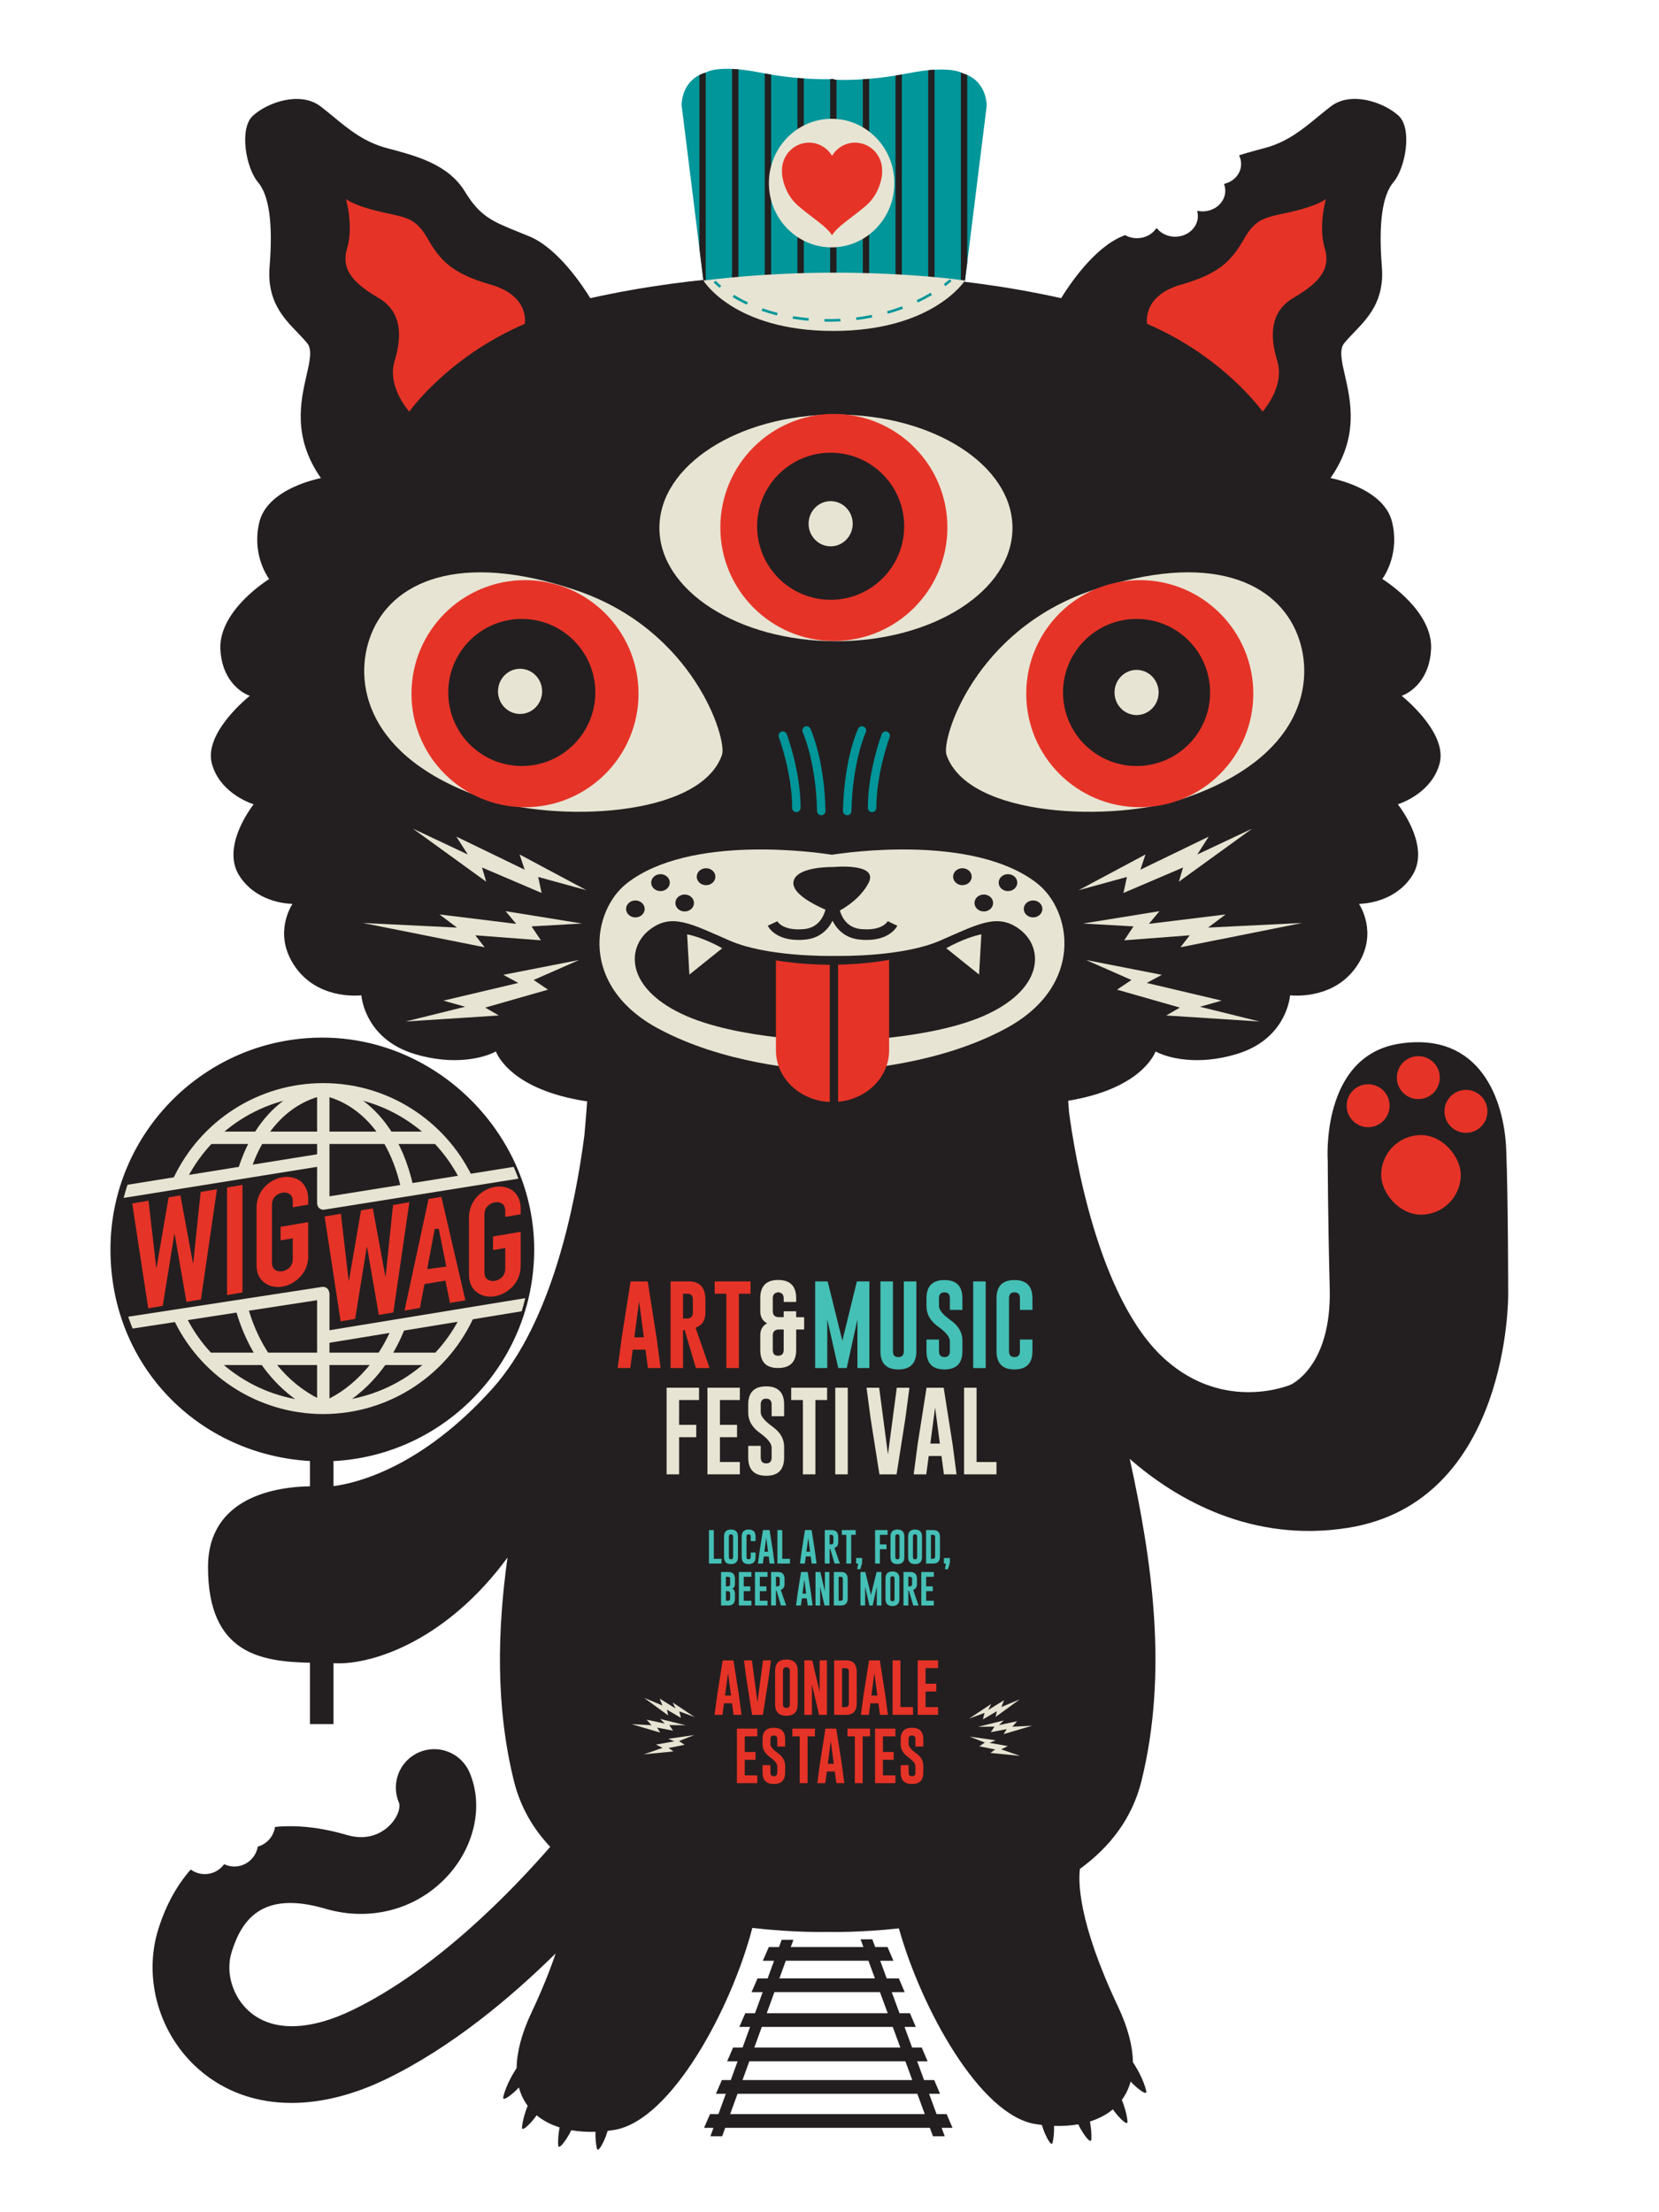 <svg xmlns="http://www.w3.org/2000/svg" xmlns:xlink="http://www.w3.org/1999/xlink" viewBox="0 0 1296 1728"><clipPath id="a"><circle cx="253.13" cy="976.22" r="161.64"></circle></clipPath><clipPath id="b"><path d="m751.96 57.26s-9.12-6.65-42.56 0c-32.22 6.41-56.01 5.1-57.7 4.99v-.56s-24.37 1.67-57.81-4.99c-33.44-6.65-42.56 0-42.56 0-19.46 5.54-18.85 25.5-18.85 25.5l17.02 136.94 59.58 12.2 41.95-3.77v.44l43.16 3.88 59.58-12.2 17.02-136.94s.61-19.96-18.85-25.5z"></path></clipPath><clipPath id="c"><ellipse cx="653.03" cy="412.35" rx="137.91" ry="88.53"></ellipse></clipPath><path d="m1178.17 1011.2s0-75.06-1.53-113.36-19.92-91.91-82.72-82.72c-62.81 9.19-56.68 91.91-56.68 91.91s0 38.3 1.53 99.57c1.53 61.28-30.64 75.06-30.64 75.06s-51.21 22.02-98.04-19.92c-52.52-47.03-70.86-161.78-74.98-193.13-.25-3.22-.47-6.15-.65-8.79 27.89-4.59 44.35-13.5 53.62-20.79 9.98-7.85 13.63-15.16 14.68-17.73 9.08 5.03 32.74 11.34 63.45 2 36.28-11.03 41.04-40.35 41.62-45.83 5.41.52 34.69 2.09 51.64-22.21 16.17-23.17 5.47-43.91 2.18-49.23 6.15-.17 28.93-2.18 41.6-22.14 13.51-21.28-6.91-49.97-11.25-55.64 5.26-1.77 26.69-10.22 32.56-31.65 6.09-22.22-23.08-47.75-29.58-53.1 8.28-2.97 21.97-13.63 22.98-36.56 1.24-28.4-32.38-51.05-38.09-54.68 2.62-3.72 13.47-21.02 7.56-44.71-6-24.08-39.91-32.47-48.03-34.15l.17-.25c22.07-31.74 15.69-59.71 11.03-80.13-2.55-11.18-4.57-20.02-.46-25.02 2.31-2.81 4.9-5.51 7.64-8.36 11.19-11.65 23.88-24.85 21.72-51.48-2.72-33.47.34-55.65 9.09-65.9 9.31-10.92 14.95-41.87 3.91-51.93-11.59-10.57-37.05-19.25-52.77-7.3-3.55 2.7-7.02 5.56-10.37 8.32-11.65 9.6-23.7 19.53-41.06 24.19l-2.43.65c-5.59 1.49-11.37 3.04-17.04 4.85l-.87.28.36.84c.82 1.89 1.24 3.87 1.24 5.88 0 7.12-5.04 13.31-12.53 15.39l-.83.23.26.82c.48 1.48.72 3 .72 4.52 0 8.88-7.96 16.1-17.74 16.1-.95 0-1.95-.08-3.04-.25l-1.18-.18.24 1.17c.21 1.01.31 2.01.31 2.96 0 8.88-7.96 16.1-17.74 16.1-5.4 0-10.45-2.2-13.84-6.05l-.68-.77-.61.82c-3.31 4.48-8.82 7.16-14.75 7.16-3.13 0-6.22-.77-8.95-2.21l-.34-.18-2.08.85c-22.44 9.21-41.91 38.71-47.83 48.38-87.23-19.44-162.82-19.05-183.89-18.46-21.12-.59-96.71-.98-183.94 18.46-5.91-9.67-25.38-39.17-47.83-48.38-2.69-1.1-5.21-2.12-7.59-3.08-21.03-8.46-30.63-12.33-42.4-31.65-12.95-21.26-37.44-27.8-59.04-33.57l-2.45-.65c-17.36-4.66-29.41-14.58-41.06-24.19-3.35-2.76-6.82-5.62-10.37-8.32-15.72-11.95-41.18-3.27-52.77 7.3-11.04 10.07-5.4 41.02 3.91 51.93 8.75 10.26 11.81 32.43 9.09 65.9-2.16 26.63 10.52 39.84 21.71 51.48 2.74 2.85 5.33 5.55 7.64 8.36 4.11 5 2.09 13.83-.46 25.01-4.66 20.42-11.04 48.4 11.03 80.13l.18.26c-3.47.74-11.82 2.75-20.56 6.68-15.2 6.83-24.71 16.33-27.48 27.46-5.91 23.7 4.95 41 7.57 44.71-2.53 1.63-10.93 7.29-19.12 15.51-12.96 13.02-19.52 26.57-18.97 39.16 1.01 22.94 14.69 33.59 22.98 36.56-6.5 5.35-35.67 30.88-29.58 53.1 5.88 21.44 27.32 29.88 32.57 31.65-1.88 2.48-6.96 9.58-10.82 18.43-6.4 14.7-6.55 27.56-.44 37.2 12.67 19.96 35.45 21.97 41.6 22.14-3.29 5.32-13.99 26.06 2.18 49.23 16.95 24.29 46.23 22.73 51.64 22.21.58 5.47 5.34 34.8 41.62 45.83 30.72 9.34 54.37 3.02 63.45-2 1.05 2.58 4.7 9.88 14.68 17.73 9.6 7.55 26.91 16.84 56.65 21.27-.49 6.97-1.19 15.97-2.16 26.56-7.07 54.46-25.48 146.28-71.9 197.87-55.99 62.21-106.93 73.9-124.08 76.09v-19.54c87.22-4.56 156.77-76.95 156.77-165.28s-74.25-165.51-165.51-165.51-165.51 74.25-165.51 165.51 69.08 160.21 155.87 165.22v19.74c-25.02.39-79.66 7.61-79.66 63.18 0 68.45 42.46 73.75 79.66 74.64v47.91h18.38v-47.54c.51.02 1.02.03 1.53.05 30.19 1.16 87.67-18.82 134.4-82.59-7.89 56.74-9.41 116.13 5 174.51 5.07 20.51 15.11 37.46 28.36 51.47-29.76 34.24-88.88 95.69-154.24 127.38-33.96 16.46-62.56 16.99-80.54 1.47-13.32-11.49-19.11-30.69-14.09-46.67 7.42-23.6 22.44-48.77 73.21-33.83 35.58 10.47 72.52.25 96.41-26.65 20.66-23.28 27.03-54.61 16.23-79.82-6.53-15.23-24.16-22.28-39.39-15.76-15.23 6.53-22.28 24.16-15.76 39.39 1.16 2.7.08 9.56-5.95 16.35-4.04 4.56-15.51 14.54-34.61 8.92-20.16-5.93-38.97-8.03-56.27-6.31-1.03 7.4-6.4 13.39-13.46 15.34-1.45 8.82-9.09 15.56-18.32 15.56-2.85 0-5.55-.66-7.96-1.81-3.38 4.69-8.87 7.76-15.09 7.76-4.11 0-7.9-1.35-10.98-3.61-9.82 11.12-18.91 26.16-25.3 46.48-12.18 38.76.73 83 32.13 110.09 19.86 17.14 44.54 25.76 71.9 25.76 23.19 0 48.31-6.2 74.02-18.67 51.05-24.75 97.44-63.73 132.31-98.12-4.54 13.4-10.63 28.71-18.81 46.03-7.92 16.77-11.54 31.3-11.69 43.57-1.58 2.36-8.39 12.93-10.52 23.03 0 0-.6 3.62 7.84-3.62 1.63-1.4 3.12-2.86 4.47-4.31 1.46 5.4 3.78 10.17 6.83 14.31-1.88 4.78-3.95 11.19-4.43 17.24 0 0-.14 3.67 7.31-4.59 1.55-1.72 2.93-3.49 4.15-5.23 5.02 4.17 11.07 7.33 17.92 9.49-.82 4.43-1.42 9.6-1.06 14.39 0 0 .42 3.64 6.53-5.65 1.43-2.19 2.65-4.41 3.67-6.54 5.9 1.03 12.23 1.43 18.88 1.21-.07 4.25.18 9.02 1.18 13.34 0 0 .98 3.54 5.58-6.59 1.15-2.54 2.05-5.08 2.76-7.48 1.63-.19 3.27-.41 4.93-.68 44.71-7.04 91.81-95.19 108.1-157.83 33.2 3.82 57.35 3.12 57.35 3.12h3.06s22.58.65 54.09-2.76c17.4 62.23 63.21 146.01 106.76 152.87 1.66.26 3.3.48 4.93.68.7 2.39 1.6 4.94 2.76 7.47 4.6 10.12 5.58 6.59 5.58 6.59 1-4.32 1.26-9.09 1.18-13.34 6.65.22 12.98-.18 18.88-1.21 1.02 2.13 2.23 4.35 3.67 6.54 6.1 9.3 6.53 5.65 6.53 5.65.35-4.79-.24-9.95-1.06-14.39 6.85-2.16 12.91-5.33 17.92-9.49 1.22 1.74 2.6 3.51 4.15 5.23 7.45 8.25 7.31 4.59 7.31 4.59-.48-6.05-2.55-12.47-4.43-17.24 3.05-4.14 5.37-8.91 6.84-14.31 1.35 1.45 2.84 2.92 4.47 4.31 8.44 7.24 7.84 3.62 7.84 3.62-2.13-10.1-8.93-20.66-10.52-23.03-.15-12.28-3.77-26.8-11.69-43.57-31.38-66.4-30.96-97.92-29.69-107.45 22.88-16.66 40.72-38.93 48.07-68.7 21.11-85.51 8.03-173.2-9.16-251.55 37.27 32.6 96.14 65.5 170.01 53.93 127.15-19.92 125.62-182.3 125.62-182.3z" fill="#231f20"></path><path d="m1145.2 884.87c-9.26 0-16.78-7.51-16.78-16.78 0-9.26 7.51-16.77 16.78-16.77 9.26 0 16.78 7.51 16.78 16.78 0 9.26-7.51 16.77-16.78 16.77z" fill="#e63327"></path><path d="m1068.77 880.46c-9.26 0-16.78-7.51-16.78-16.78 0-9.26 7.51-16.77 16.78-16.77 9.26 0 16.78 7.51 16.78 16.78 0 9.26-7.51 16.77-16.78 16.77z" fill="#e63327"></path><rect fill="#e63327" height="62.16" rx="31.08" width="62.16" x="1078.98" y="886.64"></rect><path d="m1107.99 858.52c-9.26 0-16.78-7.51-16.78-16.78 0-9.26 7.51-16.77 16.78-16.77 9.26 0 16.78 7.51 16.78 16.78 0 9.26-7.51 16.77-16.78 16.77z" fill="#e63327"></path><g clip-path="url(#a)"><path d="m169.49 928.89-12.51 86.11-11.33 1.91-9.2-52.96-.24.04-9.08 56.04-11.33 1.91-12.51-81.9 12.74-2.15 6.02 52.32.24-.04 9.44-54.92 9.2-1.55 9.79 52.98.24-.04 5.78-55.6 12.74-2.15z" fill="#e63327"></path><path d="m177.39 1011.57v-84.01l12.03-2.03v84.01z" fill="#e63327"></path><path d="m200.4 943.51c0-3.38.59-6.47 1.77-9.27 1.18-2.79 2.75-5.22 4.72-7.28 1.89-1.97 4.03-3.59 6.43-4.86s4.82-2.11 7.26-2.52 4.86-.39 7.26.08c2.4.46 4.58 1.35 6.55 2.67 1.89 1.41 3.42 3.32 4.6 5.71 1.18 2.4 1.77 5.29 1.77 8.67v4.25l-12.03 2.03v-4.25c0-2.91-.81-4.92-2.42-6.02s-3.52-1.47-5.72-1.1-4.11 1.38-5.72 3.03-2.42 3.93-2.42 6.84v44.36c0 2.91.81 4.92 2.42 6.02 1.61 1.11 3.52 1.47 5.72 1.1s4.11-1.38 5.72-3.03 2.42-3.93 2.42-6.84v-15.81l-9.56 1.61v-10.62l21.59-3.64v26.43c0 3.54-.59 6.67-1.77 9.38-1.18 2.72-2.71 5.06-4.6 7.03-1.97 2.06-4.15 3.73-6.55 5s-4.82 2.11-7.26 2.52-4.86.39-7.26-.08c-2.4-.46-4.54-1.4-6.43-2.81-1.97-1.32-3.54-3.14-4.72-5.46s-1.77-5.25-1.77-8.79v-44.36z" fill="#e63327"></path><path d="m319.79 939.08-12.51 86.11-11.33 1.91-9.2-52.96-.24.04-9.08 56.04-11.33 1.91-12.51-81.9 12.74-2.15 6.02 52.32.24-.04 9.44-54.92 9.2-1.55 9.79 52.98.24-.04 5.78-55.6 12.74-2.15z" fill="#e63327"></path><path d="m316.01 1023.72 18.76-87.16 10.03-1.69 18.76 80.84-12.04 2.03-3.54-17.46-16.4 2.76-3.54 18.65-12.04 2.03zm32.65-34.39-5.9-29.45-3.16.04-5.9 31.43 14.95-2.03z" fill="#e63327"></path><path d="m366.39 951.05c0-3.38.59-6.47 1.77-9.27 1.18-2.79 2.75-5.22 4.72-7.28 1.89-1.97 4.03-3.59 6.43-4.86s4.82-2.11 7.26-2.52 4.86-.39 7.26.08c2.4.46 4.58 1.35 6.55 2.67 1.89 1.41 3.42 3.32 4.6 5.71s1.77 5.29 1.77 8.67v4.25l-12.04 2.03v-4.25c0-2.91-.81-4.92-2.42-6.02s-3.52-1.47-5.72-1.1-4.11 1.38-5.72 3.03-2.42 3.93-2.42 6.84v44.36c0 2.91.8 4.92 2.42 6.02 1.61 1.11 3.52 1.47 5.72 1.1s4.11-1.38 5.72-3.03 2.42-3.93 2.42-6.84v-15.81l-9.56 1.61v-10.62l21.59-3.64v26.43c0 3.54-.59 6.67-1.77 9.38-1.18 2.72-2.71 5.06-4.6 7.03-1.97 2.06-4.15 3.73-6.55 5s-4.82 2.11-7.26 2.52-4.86.39-7.26-.08c-2.4-.46-4.54-1.4-6.43-2.81-1.97-1.32-3.54-3.14-4.72-5.46s-1.77-5.25-1.77-8.79v-44.36z" fill="#e63327"></path><g fill="#e7e4d3"><path d="m252.46 1104.54c-50.92 0-97.26-30.05-118.04-76.54l8.83-3.95c19.24 43.02 62.11 70.82 109.22 70.82s90.92-28.36 109.85-72.26l8.88 3.83c-20.46 47.44-67.07 78.1-118.73 78.1z"></path><path d="m144.54 923.74-8.72-4.17c10.38-21.69 26.57-40.04 46.84-53.07 20.82-13.38 44.96-20.46 69.81-20.46s48.59 6.96 69.28 20.12c20.13 12.81 36.32 30.88 46.82 52.26l-8.68 4.26c-9.71-19.79-24.69-36.51-43.32-48.36-19.14-12.17-41.3-18.61-64.09-18.61s-45.33 6.54-64.58 18.92c-18.76 12.06-33.74 29.04-43.35 49.11z"></path><path d="m247.71 1009.9h9.67v90.84h-9.67z"></path><path d="m247.71 851.23h9.67v88.73h-9.67z"></path><path d="m251.03 1103.93c-23.46-8.43-55.26-35.45-67.67-83.85l9.37-2.4c15.11 58.92 56.86 75.46 61.57 77.16l-3.27 9.1z"></path><path d="m195.55 915.09-9.21-2.96c19.26-59.9 63.86-65.8 65.75-66.02l1.15 9.6c-1.64.21-40.42 5.66-57.7 59.38z"></path><path d="m254.1 1104.25-3.27-9.1c18.32-6.58 44.45-27.44 57.8-64.57l9.1 3.27c-6.97 19.38-17.47 35.93-31.2 49.19-10.02 9.67-21.83 17.4-32.42 21.21z"></path><path d="m313.32 928.46c-6.05-27.43-18.56-48.68-36.18-61.47-13.29-9.64-24.98-11.2-25.09-11.21l1.15-9.6c.56.07 13.87 1.73 29.11 12.62 13.83 9.88 32.08 29.62 40.46 67.58l-9.44 2.08z"></path><path d="m161.62 883.92h178.4v9.67h-178.4z"></path><path d="m161.62 1056.58h178.4v9.67h-178.4z"></path><path d="m83.18 937.81c-2.33 0-4.39-1.69-4.77-4.07-.42-2.64 1.37-5.12 4.01-5.54l168.71-27.12c2.63-.43 5.12 1.37 5.54 4.01s-1.37 5.12-4.01 5.54l-168.71 27.12c-.26.04-.52.06-.77.06z"></path><path d="m93.71 1039.22c-2.35 0-4.4-1.71-4.77-4.1-.41-2.64 1.4-5.11 4.04-5.51l158.64-24.38c2.64-.42 5.11 1.4 5.51 4.04s-1.4 5.11-4.04 5.51l-158.64 24.38c-.25.04-.5.06-.74.06z"></path><path d="m252.61 944.94c-2.33 0-4.39-1.7-4.77-4.07-.42-2.64 1.38-5.12 4.01-5.54l153.43-24.5c2.63-.42 5.12 1.38 5.54 4.01.42 2.64-1.38 5.12-4.01 5.54l-153.43 24.5c-.26.04-.51.06-.77.06z"></path><path d="m255.59 1049.09c-2.33 0-4.38-1.68-4.76-4.05-.43-2.64 1.35-5.12 3.99-5.55l164.74-27c2.64-.43 5.12 1.35 5.55 3.99s-1.35 5.12-3.99 5.55l-164.74 27c-.27.04-.53.06-.79.06z"></path></g></g><path d="m512.87 1044.6 3.17 24.01h-9.87l-1.9-14.35h-9.97l-1.93 14.35h-9.83l3.17-23.9 6.9-43.77h13.38l6.86 43.67zm-9.87 0-3.73-28.15-3.73 28.15h7.45z" fill="#e63327"></path><path d="m523.84 1000.93h14.21c8.67.02 13 4.77 13 14.25v10.18c0 5.96-2.56 9.88-7.69 11.76l10.97 31.49h-10.69l-8.8-29.77-1.24.17v29.6h-9.76zm9.76 9.62v19.39h2.24c1.36 0 2.29-.09 2.79-.28 1.77-.71 2.66-2.15 2.66-4.31v-10.18c0-3.08-1.41-4.62-4.24-4.62z" fill="#e63327"></path><path d="m586.34 1000.93v9.62h-9.14v58.05h-9.76v-58.05h-9.14v-9.62z" fill="#e63327"></path><path d="m612.21 1028.87v-4.62h9.76v4.62h6.21v9.62h-6.21v15.87c0 9.47-4.71 14.21-14.14 14.21s-13.9-4.74-13.9-14.21v-11.28c0-4.44 1.78-7.58 5.35-9.42-3.56-1.84-5.35-4.98-5.35-9.42v-10.18c0-9.5 4.66-14.25 13.97-14.25s14.07 4.75 14.07 14.25v2.9h-9.76v-2.9c0-2.76-1.39-4.31-4.17-4.66-2.9.28-4.35 1.83-4.35 4.66v10.18c0 2.16.88 3.6 2.66 4.31.46.18 1.21.29 2.24.31h3.62zm-4.35 30.11c2.9-.02 4.35-1.56 4.35-4.62v-15.87h-3.62c-1.04.02-1.78.13-2.24.31-1.77.69-2.66 2.12-2.66 4.28v11.28c0 3.08 1.33 4.62 4 4.62z" fill="#e7e4d3"></path><path d="m658.05 1047.29 11.35-46.36h9.76v67.68h-9.35v-37.98l-8.35 37.98h-6.62l-8.59-37.98v37.98h-9.45v-67.68h9.76z" fill="#45c0b6"></path><path d="m715.83 1055.46c0 9.47-4.68 14.22-14.04 14.25-9.34 0-14-4.75-14-14.25v-54.54h9.76v54.54c0 3.06 1.41 4.59 4.24 4.59s4.28-1.53 4.28-4.59v-54.54h9.76z" fill="#45c0b6"></path><path d="m723.77 1014.07c0-9.47 4.67-14.21 14-14.21s14.04 4.74 14.04 14.21v9.11h-9.76v-9.11c0-3.04-1.42-4.56-4.24-4.59h-.07c-2.81 0-4.21 1.53-4.21 4.59v6.14c0 3.01 3.05 6.7 9.14 11.07 6.09 4.35 9.14 9.55 9.14 15.62v8.55c0 9.5-4.67 14.25-14 14.25-9.36-.02-14.04-4.77-14.04-14.25v-9.11h9.76v9.11c0 3.06 1.43 4.59 4.28 4.59s4.24-1.53 4.24-4.59v-7.73c0-3.27-3.05-7.08-9.14-11.45-6.09-4.35-9.14-9.64-9.14-15.87v-6.35z" fill="#45c0b6"></path><path d="m760.26 1000.93h9.76v67.68h-9.76z" fill="#45c0b6"></path><path d="m806.52 1055.46c0 9.47-4.68 14.22-14.04 14.25-9.34 0-14-4.75-14-14.25v-41.39c0-9.47 4.67-14.21 14-14.21s14.04 4.74 14.04 14.21v9.11h-9.76v-9.11c0-3.04-1.41-4.56-4.24-4.59h-.07c-2.81 0-4.21 1.53-4.21 4.59v41.39c0 3.06 1.42 4.59 4.24 4.59s4.28-1.53 4.28-4.59v-9.11h9.76z" fill="#45c0b6"></path><path d="m520.76 1083.96h25.32v9.62h-15.56v19.38h13.38v9.66h-13.38v29.01h-9.76v-67.68z" fill="#e7e4d3"></path><path d="m552.64 1083.96h25.32v9.62h-15.56v19.38h13.38v9.66h-13.38v19.38h15.56v9.62h-25.32v-67.68z" fill="#e7e4d3"></path><path d="m584.51 1097.11c0-9.47 4.67-14.21 14-14.21s14.04 4.74 14.04 14.21v9.11h-9.76v-9.11c0-3.04-1.42-4.56-4.24-4.59h-.07c-2.81 0-4.21 1.53-4.21 4.59v6.14c0 3.01 3.05 6.7 9.14 11.07 6.09 4.35 9.14 9.55 9.14 15.63v8.55c0 9.5-4.67 14.25-14 14.25-9.36-.02-14.04-4.77-14.04-14.25v-9.11h9.76v9.11c0 3.06 1.43 4.59 4.28 4.59s4.24-1.53 4.24-4.59v-7.73c0-3.27-3.05-7.08-9.14-11.45-6.09-4.35-9.14-9.63-9.14-15.87v-6.35z" fill="#e7e4d3"></path><path d="m646.12 1083.96v9.62h-9.14v58.05h-9.76v-58.05h-9.14v-9.62z" fill="#e7e4d3"></path><path d="m652.5 1083.96h9.76v67.68h-9.76z" fill="#e7e4d3"></path><path d="m700.38 1151.64h-13.38l-6.9-43.74-3.17-23.94h9.87l6.86 52.16 6.9-52.16h9.87l-3.17 24.01-6.87 43.67z" fill="#e7e4d3"></path><path d="m744.08 1127.64 3.17 24.01h-9.87l-1.9-14.35h-9.97l-1.93 14.35h-9.83l3.17-23.9 6.9-43.78h13.38l6.87 43.67zm-9.86 0-3.72-28.15-3.73 28.15z" fill="#e7e4d3"></path><path d="m753.12 1151.64v-67.68h9.76v58.05h15.56v9.62h-25.32z" fill="#e7e4d3"></path><g fill="#45c0b6"><path d="m553.85 1221.32v-26.15h3.77v22.44h6.01v3.72h-9.78z"></path><path d="m576.47 1216.24c0 3.66-1.81 5.5-5.43 5.51-3.61 0-5.41-1.83-5.41-5.51v-16c0-3.66 1.8-5.49 5.41-5.49s5.43 1.83 5.43 5.49zm-3.77-16c0-1.17-.55-1.76-1.64-1.77h-.03c-1.08 0-1.63.59-1.63 1.77v16c0 1.18.55 1.77 1.64 1.77s1.65-.59 1.65-1.77v-16z"></path><path d="m590.24 1216.24c0 3.66-1.81 5.5-5.43 5.51-3.61 0-5.41-1.83-5.41-5.51v-16c0-3.66 1.8-5.49 5.41-5.49s5.43 1.83 5.43 5.49v3.52h-3.77v-3.52c0-1.17-.55-1.76-1.64-1.77h-.03c-1.08 0-1.63.59-1.63 1.77v16c0 1.18.55 1.77 1.64 1.77s1.65-.59 1.65-1.77v-3.52h3.77v3.52z"></path><path d="m603.83 1212.04 1.23 9.28h-3.81l-.73-5.55h-3.85l-.75 5.55h-3.8l1.23-9.24 2.67-16.92h5.17l2.65 16.88zm-3.82 0-1.44-10.88-1.44 10.88z"></path><path d="m607.32 1221.32v-26.15h3.77v22.44h6.01v3.72h-9.78z"></path><path d="m636.66 1212.04 1.23 9.28h-3.81l-.73-5.55h-3.85l-.75 5.55h-3.8l1.23-9.24 2.67-16.92h5.17l2.65 16.88zm-3.81 0-1.44-10.88-1.44 10.88z"></path><path d="m644.31 1195.17h5.49c3.35 0 5.03 1.84 5.03 5.5v3.93c0 2.3-.99 3.82-2.97 4.55l4.24 12.17h-4.13l-3.4-11.5-.48.07v11.44h-3.77v-26.15zm3.77 3.71v7.49h.87c.52 0 .88-.04 1.08-.11.68-.28 1.03-.83 1.03-1.67v-3.93c0-1.19-.55-1.79-1.64-1.79h-1.33z"></path><path d="m668.47 1195.17v3.72h-3.53v22.44h-3.77v-22.44h-3.53v-3.72h10.84z"></path><path d="m668.81 1216.99h4.68v3.83l-1.44 4.87h-2.44l.77-4.36h-1.57v-4.33z"></path><path d="m683.6 1195.17h9.78v3.72h-6.01v7.49h5.17v3.73h-5.17v11.21h-3.77z"></path><path d="m706.49 1216.24c0 3.66-1.81 5.5-5.43 5.51-3.61 0-5.41-1.83-5.41-5.51v-16c0-3.66 1.8-5.49 5.41-5.49s5.43 1.83 5.43 5.49zm-3.78-16c0-1.17-.55-1.76-1.64-1.77h-.03c-1.08 0-1.63.59-1.63 1.77v16c0 1.18.55 1.77 1.64 1.77s1.65-.59 1.65-1.77v-16z"></path><path d="m720.26 1216.24c0 3.66-1.81 5.5-5.43 5.51-3.61 0-5.41-1.83-5.41-5.51v-16c0-3.66 1.8-5.49 5.41-5.49s5.43 1.83 5.43 5.49zm-3.78-16c0-1.17-.55-1.76-1.64-1.77h-.03c-1.08 0-1.63.59-1.63 1.77v16c0 1.18.55 1.77 1.64 1.77s1.65-.59 1.65-1.77v-16z"></path><path d="m723.46 1195.17h5.81c3.35 0 5.03 1.84 5.03 5.5v15.16c0 3.65-1.76 5.48-5.27 5.49h-5.57zm3.77 3.71v18.72h1.65c1.09 0 1.64-.59 1.64-1.77v-15.16c0-1.19-.55-1.79-1.64-1.79z"></path><path d="m737.36 1216.99h4.68v3.83l-1.44 4.87h-2.44l.77-4.36h-1.57v-4.33z"></path><path d="m563.3 1227.93h5.81c3.35 0 5.03 1.84 5.03 5.5v3.93c0 1.72-.69 2.93-2.07 3.64 1.38.71 2.07 1.92 2.07 3.64v3.95c0 3.65-1.76 5.48-5.27 5.49h-5.57zm3.77 3.72v7.49h1.19c.52 0 .88-.04 1.08-.11.68-.28 1.03-.83 1.03-1.67v-3.93c0-1.19-.55-1.79-1.64-1.79h-1.65zm0 11.22v7.49h1.65c1.09 0 1.64-.59 1.64-1.77v-3.95c0-.83-.34-1.39-1.03-1.65-.2-.08-.56-.12-1.08-.12h-1.19z"></path><path d="m577.21 1227.93h9.78v3.72h-6.01v7.49h5.17v3.73h-5.17v7.49h6.01v3.72h-9.78z"></path><path d="m589.79 1227.93h9.78v3.72h-6.01v7.49h5.17v3.73h-5.17v7.49h6.01v3.72h-9.78z"></path><path d="m602.37 1227.93h5.49c3.35 0 5.03 1.84 5.03 5.5v3.93c0 2.3-.99 3.82-2.97 4.55l4.24 12.17h-4.13l-3.4-11.5-.48.07v11.44h-3.77v-26.15zm3.78 3.72v7.49h.87c.52 0 .88-.04 1.08-.11.68-.28 1.03-.83 1.03-1.67v-3.93c0-1.19-.55-1.79-1.64-1.79h-1.33z"></path><path d="m633.58 1244.8 1.23 9.28h-3.81l-.73-5.55h-3.85l-.75 5.55h-3.8l1.23-9.24 2.67-16.92h5.17l2.65 16.88zm-3.81 0-1.44-10.88-1.44 10.88z"></path><path d="m637.07 1227.93h3.77l3.57 15.17v-15.17h3.49v26.15h-3.77l-3.44-14.69v14.69h-3.63v-26.15z"></path><path d="m651.38 1227.93h5.81c3.35 0 5.03 1.84 5.03 5.5v15.16c0 3.65-1.75 5.48-5.27 5.49h-5.57zm3.77 3.72v18.72h1.65c1.09 0 1.64-.59 1.64-1.77v-15.16c0-1.19-.55-1.79-1.64-1.79z"></path><path d="m680.4 1245.84 4.39-17.92h3.77v26.15h-3.61v-14.68l-3.23 14.68h-2.56l-3.32-14.68v14.68h-3.65v-26.15h3.77z"></path><path d="m702.59 1249c0 3.66-1.81 5.5-5.43 5.51-3.61 0-5.41-1.83-5.41-5.51v-16c0-3.66 1.8-5.49 5.41-5.49s5.43 1.83 5.43 5.49zm-3.77-15.99c0-1.17-.55-1.76-1.64-1.77h-.03c-1.08 0-1.63.59-1.63 1.77v16c0 1.18.55 1.77 1.64 1.77s1.65-.59 1.65-1.77v-16z"></path><path d="m705.79 1227.93h5.49c3.35 0 5.03 1.84 5.03 5.5v3.93c0 2.3-.99 3.82-2.97 4.55l4.24 12.17h-4.13l-3.4-11.5-.48.07v11.44h-3.77v-26.15zm3.77 3.72v7.49h.87c.52 0 .88-.04 1.08-.11.68-.28 1.03-.83 1.03-1.67v-3.93c0-1.19-.55-1.79-1.64-1.79h-1.33z"></path><path d="m719.71 1227.93h9.79v3.72h-6.01v7.49h5.17v3.73h-5.17v7.49h6.01v3.72h-9.79z"></path></g><path d="m577.27 1324.41 2 15.1h-6.21l-1.19-9.03h-6.27l-1.21 9.03h-6.18l2-15.03 4.34-27.53h8.42l4.32 27.47zm-6.2 0-2.34-17.7-2.34 17.7h4.69z" fill="#e63327"></path><path d="m595.95 1339.5h-8.42l-4.34-27.51-2-15.06h6.21l4.32 32.8 4.34-32.8h6.21l-2 15.1z" fill="#e63327"></path><path d="m623.16 1331.24c0 5.96-2.94 8.95-8.83 8.96-5.87 0-8.81-2.99-8.81-8.96v-26.03c0-5.96 2.94-8.94 8.81-8.94s8.83 2.98 8.83 8.94zm-6.14-26.03c0-1.91-.89-2.87-2.67-2.88h-.04c-1.76 0-2.65.96-2.65 2.88v26.03c0 1.92.89 2.89 2.67 2.89s2.69-.96 2.69-2.89z" fill="#e63327"></path><path d="m628.37 1296.94h6.14l5.81 24.69v-24.69h5.68v42.57h-6.14l-5.6-23.91v23.91h-5.9v-42.57z" fill="#e63327"></path><path d="m651.64 1296.94h9.46c5.45.01 8.18 3 8.18 8.96v24.67c0 5.94-2.86 8.92-8.57 8.94h-9.07zm6.15 6.05v30.46h2.69c1.78 0 2.67-.96 2.67-2.89v-24.67c0-1.94-.89-2.91-2.67-2.91h-2.69z" fill="#e63327"></path><path d="m691.61 1324.41 2 15.1h-6.21l-1.19-9.03h-6.27l-1.21 9.03h-6.18l2-15.03 4.34-27.53h8.42l4.32 27.47zm-6.21 0-2.34-17.7-2.34 17.7h4.69z" fill="#e63327"></path><path d="m697.29 1339.5v-42.57h6.14v36.51h9.79v6.05h-15.92z" fill="#e63327"></path><path d="m716.9 1296.94h15.92v6.05h-9.78v12.19h8.42v6.08h-8.42v12.19h9.78v6.05h-15.92v-42.57z" fill="#e63327"></path><path d="m575.66 1350.26h15.92v6.05h-9.78v12.19h8.42v6.08h-8.42v12.19h9.78v6.05h-15.92v-42.57z" fill="#e63327"></path><path d="m595.7 1358.52c0-5.96 2.94-8.94 8.81-8.94s8.83 2.98 8.83 8.94v5.73h-6.14v-5.73c0-1.91-.89-2.87-2.67-2.88h-.04c-1.76 0-2.65.96-2.65 2.88v3.86c0 1.89 1.92 4.22 5.75 6.96 3.83 2.73 5.75 6.01 5.75 9.83v5.38c0 5.97-2.94 8.96-8.81 8.96-5.89-.01-8.83-3-8.83-8.96v-5.73h6.14v5.73c0 1.92.9 2.89 2.69 2.89s2.67-.96 2.67-2.89v-4.86c0-2.05-1.92-4.46-5.75-7.2-3.83-2.73-5.75-6.06-5.75-9.98z" fill="#e63327"></path><path d="m636.62 1350.26v6.05h-5.75v36.51h-6.14v-36.51h-5.75v-6.05z" fill="#e63327"></path><path d="m657.56 1377.72 2 15.1h-6.21l-1.19-9.03h-6.27l-1.21 9.03h-6.18l2-15.03 4.34-27.53h8.42l4.32 27.47zm-6.21 0-2.34-17.7-2.34 17.7h4.69z" fill="#e63327"></path><path d="m679.68 1350.26v6.05h-5.75v36.51h-6.14v-36.51h-5.75v-6.05z" fill="#e63327"></path><path d="m683.59 1350.26h15.92v6.05h-9.78v12.19h8.42v6.08h-8.42v12.19h9.78v6.05h-15.92v-42.57z" fill="#e63327"></path><path d="m703.64 1358.52c0-5.96 2.94-8.94 8.81-8.94s8.83 2.98 8.83 8.94v5.73h-6.14v-5.73c0-1.91-.89-2.87-2.67-2.88h-.04c-1.76 0-2.65.96-2.65 2.88v3.86c0 1.89 1.92 4.22 5.75 6.96 3.83 2.73 5.75 6.01 5.75 9.83v5.38c0 5.97-2.94 8.96-8.81 8.96-5.89-.01-8.83-3-8.83-8.96v-5.73h6.14v5.73c0 1.92.9 2.89 2.69 2.89s2.67-.96 2.67-2.89v-4.86c0-2.05-1.92-4.46-5.75-7.2-3.83-2.73-5.75-6.06-5.75-9.98z" fill="#e63327"></path><path d="m744.08 1662.08-4.56-10.72h-7.88l-5.83-15.86h8.54l-4.56-10.72h-7.92l-5.39-14.68h8.14l-4.56-10.72h-7.52l-5.92-16.1h8.79l-4.56-10.72h-8.17l-6.05-16.47h10.11l-4.56-10.72h-9.49l-5.07-13.79h10.28l-4.56-10.72h-9.66l-2.22-6.03h-9.19l2.22 6.03h-56.73l2.05-5.65h-9.19l-2.05 5.65h-7.99l-4.65 10.72h8.75l-5 13.79h-7.91l-4.65 10.72h8.67l-5.97 16.47h-7.62l-4.65 10.72h8.38l-5.84 16.1h-7.39l-4.65 10.72h8.15l-5.32 14.68h-6.96l-4.65 10.72h7.72l-5.75 15.86h-6.58l-4.65 10.72h7.33l-2.39 6.59h9.19l2.39-6.59h159.87l2.42 6.59h9.19l-2.42-6.59h8.5zm-130.23-130.52h64.56l5.07 13.79h-74.63zm-8.89 24.51h82.46l6.05 16.47h-94.49l5.97-16.47zm-9.86 27.2h102.32l5.92 16.1h-114.07l5.84-16.1zm-9.73 26.82h121.9l5.39 14.68h-132.62l5.32-14.68zm-14.97 41.27 5.75-15.86h140.45l5.83 15.86h-152.04z" fill="#231f20"></path><path d="m757.07 1342.43 17.18-11.4-2.23 4.66 12.38-7.66-2.15 5.35 14.34-5.97-18.83 13.71 1.02-4.51-10.96 6.43 1.31-5.07-12.08 4.46z" fill="#e7e4d3"></path><path d="m764.04 1348.84 20.02-4.96-3.67 3.63 14.24-3.05-3.82 4.31 15.52-.8-22.34 6.58 2.48-3.9-12.48 2.37 2.93-4.33-12.87.14z" fill="#e7e4d3"></path><path d="m757.35 1356.46 20.41 2.92-4.77 1.99 14.34 2.52-5.16 2.56 14.68 5.09-23.18-2.3 3.77-2.69-12.46-2.49 4.35-2.92-11.98-4.7z" fill="#e7e4d3"></path><path d="m542.68 1341.24-17.18-11.4 2.23 4.66-12.38-7.66 2.15 5.35-14.34-5.97 18.83 13.71-1.02-4.51 10.96 6.43-1.31-5.07 12.08 4.46z" fill="#e7e4d3"></path><path d="m535.72 1347.65-20.02-4.96 3.67 3.63-14.24-3.05 3.82 4.31-15.52-.8 22.34 6.58-2.48-3.9 12.48 2.37-2.93-4.33 12.87.14z" fill="#e7e4d3"></path><path d="m542.41 1355.28-20.41 2.92 4.77 1.99-14.34 2.52 5.16 2.56-14.68 5.09 23.18-2.3-3.76-2.69 12.46-2.49-4.35-2.92 11.98-4.7z" fill="#e7e4d3"></path><path d="m809.87 689.73c-49.41-38.2-148.28-23.91-159.95-22.06-11.67-1.85-110.54-16.13-159.95 22.06-27.56 21.3-37.7 80.22 23.99 113.56 50.72 27.41 112.25 32.28 132.53 33.15v.19s1.2 0 3.42-.06c2.22.06 3.43.06 3.43.06v-.19c20.28-.87 81.8-5.74 132.53-33.15 61.69-33.34 51.55-92.25 23.99-113.56z" fill="#e7e4d3"></path><path d="m651.83 813.35s-76.16-.7-119.58-21.53-42.65-51.4-25.13-65.29 32.75-4.86 63.22 8.33c28.33 12.27 75.08 11.93 81.5 11.82v-.02s.15 0 .38 0h.38v.02c6.41.11 53.16.45 81.5-11.82 30.47-13.2 45.7-22.22 63.22-8.33s18.28 44.45-25.13 65.29-119.58 21.53-119.58 21.53h-.76zm-128.59-123.91c0-3.66-3.25-6.62-7.27-6.62s-7.27 2.97-7.27 6.62 3.25 6.62 7.27 6.62 7.27-2.97 7.27-6.62zm-26.88 27.16c-4.01 0-7.27-2.97-7.27-6.62s3.25-6.62 7.27-6.62 7.27 2.97 7.27 6.62-3.25 6.62-7.27 6.62zm38.5-4.64c-4.01 0-7.27-2.97-7.27-6.62s3.25-6.62 7.27-6.62 7.27 2.97 7.27 6.62-3.25 6.62-7.27 6.62zm16.71-20.53c-4.01 0-7.27-2.97-7.27-6.62s3.25-6.62 7.27-6.62 7.27 2.97 7.27 6.62-3.25 6.62-7.27 6.62zm228.58-1.99c0-3.66 3.25-6.62 7.27-6.62s7.27 2.97 7.27 6.62-3.25 6.62-7.27 6.62-7.27-2.97-7.27-6.62zm19.62 20.54c0-3.66 3.25-6.62 7.27-6.62s7.27 2.97 7.27 6.62-3.25 6.62-7.27 6.62-7.27-2.97-7.27-6.62zm-38.5-4.64c0-3.66 3.25-6.62 7.27-6.62s7.27 2.97 7.27 6.62-3.25 6.62-7.27 6.62-7.27-2.97-7.27-6.62zm-16.71-20.54c0-3.66 3.25-6.62 7.27-6.62s7.27 2.97 7.27 6.62-3.25 6.62-7.27 6.62-7.27-2.97-7.27-6.62zm-47.33 36.55-3.71-1.83c-.17.32-4.31 7.84-21.08 6.18-10.44-1.03-14.66-8.77-16.36-14.48 5.92-3.27 16.56-10.35 22.4-21.49 8.38-15.97-27.42-12.5-27.42-12.5s-29.7-.7-31.23 11.81c-1.08 8.82 15.29 17.29 25.02 21.52-1.57 5.75-5.7 14.07-16.55 15.15-16.76 1.66-20.91-5.86-21.04-6.09l-7.5 3.48c.23.49 5.39 11.11 23.98 11.11 1.68 0 3.47-.09 5.38-.28 11.14-1.1 17.68-7.66 21.25-14.72 3.57 7.06 10.11 13.62 21.25 14.72 1.91.19 3.69.28 5.38.28 18.58 0 23.75-10.62 23.98-11.11l-3.75-1.74z" fill="#231f20"></path><path d="m536.78 729.81 1.77 31.44 25.64-20.56s-13.7-8.06-27.41-10.88z" fill="#e7e4d3"></path><path d="m766.62 729.81-1.77 31.44-25.64-20.56s13.7-8.06 27.41-10.88z" fill="#e7e4d3"></path><path d="m458.19 695.38-52.29-27.94 3.98 11.91-53.39-25.86 8.95 13.97-42.87-20.19 57.25 41.44-3.28-11.09 46.55 19.88-2.68-12.49 37.78 10.36z" fill="#e7e4d3"></path><path d="m454.64 721.38-59.67-9.65 8.26 9.91-59.92-7.35 13.71 10.27-73.52-3.61 95.1 18.99-7.3-9.36 51.23 3.91-7.27-10.87z" fill="#e7e4d3"></path><path d="m452.41 749.86-59.25 11.6 11.75 6.33-58.52 13.82 16.95 4.79-46.56 11.52 72.92-4.71-10.64-6.16 49.05-14.01-11.23-7.56 35.54-15.63z" fill="#e7e4d3"></path><path d="m842.55 695.38 52.29-27.94-3.98 11.91 53.39-25.86-8.95 13.97 42.87-20.19-57.25 41.44 3.28-11.09-46.55 19.88 2.68-12.49-37.79 10.36z" fill="#e7e4d3"></path><path d="m846.1 721.38 59.67-9.65-8.26 9.91 59.91-7.35-13.71 10.27 73.52-3.61-95.1 18.99 7.3-9.36-51.22 3.91 7.27-10.87z" fill="#e7e4d3"></path><path d="m848.33 749.86 59.25 11.6-11.75 6.33 58.52 13.82-16.95 4.79 46.56 11.52-72.91-4.71 10.64-6.16-49.05-14.01 11.23-7.56-35.54-15.63z" fill="#e7e4d3"></path><path d="m622.12 634.37c-1.83 0-3.31-1.48-3.31-3.31 0-27.26-10.29-54.99-10.4-55.27-.64-1.71.22-3.62 1.93-4.26s3.61.22 4.26 1.93c.44 1.17 10.82 29.1 10.82 57.59 0 1.83-1.48 3.31-3.31 3.31z" fill="#00969a"></path><path d="m641.57 636.78c-1.79 0-3.27-1.43-3.3-3.23-.85-39.01-11.08-61.33-11.18-61.55-.77-1.65-.06-3.62 1.59-4.4 1.65-.77 3.62-.07 4.39 1.59.45.95 10.92 23.67 11.81 64.21.04 1.83-1.41 3.34-3.23 3.38h-.07z" fill="#00969a"></path><path d="m681.28 634.37c-1.83 0-3.31-1.48-3.31-3.31 0-28.49 10.38-56.42 10.82-57.59.64-1.71 2.55-2.57 4.26-1.93s2.57 2.55 1.93 4.26c-.1.28-10.4 28.01-10.4 55.27 0 1.83-1.48 3.31-3.31 3.31z" fill="#00969a"></path><path d="m661.83 636.78h-.07c-1.83-.04-3.27-1.55-3.23-3.38.89-40.54 11.36-63.26 11.81-64.21.78-1.65 2.74-2.36 4.4-1.59 1.65.78 2.36 2.74 1.59 4.4-.15.31-10.33 22.61-11.18 61.55-.04 1.8-1.51 3.23-3.3 3.23z" fill="#00969a"></path><path d="m409.92 252.99s4.42-21.76-26.52-30.63-39.78-19.35-49.51-36.28-17.68-16.12-38.01-20.96-25.64-9.67-25.64-9.67 6.19 20.96.88 38.69 7.07 28.21 24.75 38.69 18.56 29.02 12.38 49.17 11.49 39.5 11.49 39.5 30.06-42.73 90.17-68.52z" fill="#e63327"></path><path d="m896.13 252.99s-4.42-21.76 26.52-30.63 39.78-19.35 49.51-36.28 17.68-16.12 38.01-20.96 25.64-9.67 25.64-9.67-6.19 20.96-.88 38.69-7.07 28.21-24.75 38.69-18.56 29.02-12.38 49.17-11.49 39.5-11.49 39.5-30.06-42.73-90.17-68.52z" fill="#e63327"></path><path d="m751.96 57.26s-9.12-6.65-42.56 0c-32.22 6.41-56.01 5.1-57.7 4.99v-.56s-24.37 1.67-57.81-4.99-42.56 0-42.56 0c-19.46 5.54-18.85 25.5-18.85 25.5l17.02 136.94 59.58 12.2 41.95-3.77v.45l43.16 3.88 59.58-12.2 17.02-136.94s.61-19.96-18.85-25.5z" fill="#00969a"></path><g clip-path="url(#b)" fill="#231f20"><path d="m546.36 43.4h4.96v177.41h-4.96z"></path><path d="m571.89 43.4h4.96v177.41h-4.96z"></path><path d="m597.43 43.4h4.96v177.41h-4.96z"></path><path d="m622.96 43.4h4.96v177.41h-4.96z"></path><path d="m648.5 43.4h4.96v177.41h-4.96z"></path><path d="m674.03 43.4h4.96v177.41h-4.96z"></path><path d="m699.57 43.4h4.96v177.41h-4.96z"></path><path d="m725.1 43.4h4.96v177.41h-4.96z"></path><path d="m750.64 43.4h4.96v177.41h-4.96z"></path></g><path d="m549.51 219.15s23.71 39.36 101.53 39.36 102.75-39.36 102.75-39.36-91.2-13.86-204.28 0z" fill="#e7e4d3"></path><path d="m562.09 224.78c-3.03-2.5-4.52-4.12-4.58-4.19l1.5-1.36s1.47 1.6 4.37 3.99z" fill="#00969a"></path><path d="m647.62 251.26c-1.2 0-2.38-.01-3.54-.03l.04-2.02c4.06.08 8.28.02 12.36-.19l.1 2.02c-2.95.15-5.96.22-8.95.22zm-16.02-.71c-4.2-.38-8.37-.91-12.4-1.59l.34-2c3.98.67 8.1 1.2 12.25 1.57l-.18 2.02zm37.43-.58-.25-2.01c4.09-.5 8.2-1.16 12.2-1.96l.4 1.99c-4.05.81-8.2 1.48-12.35 1.98zm-62.08-3.58c-4.08-1.04-8.11-2.26-11.98-3.64l.68-1.91c3.81 1.35 7.78 2.56 11.8 3.58l-.5 1.96zm86.58-1.33-.55-1.95c3.97-1.12 7.92-2.41 11.74-3.83l.71 1.9c-3.87 1.44-7.87 2.75-11.89 3.89zm-110.15-7.07c-3.85-1.81-7.57-3.82-11.04-5.95l1.06-1.73c3.41 2.09 7.05 4.06 10.84 5.84l-.86 1.83zm133.58-1.68-.86-1.83c3.77-1.78 7.43-3.72 10.91-5.77l1.03 1.74c-3.52 2.08-7.25 4.05-11.07 5.86z" fill="#00969a"></path><path d="m738.51 223.51-1.22-1.62c3.02-2.27 4.6-3.75 4.61-3.76l1.39 1.47c-.07.06-1.66 1.56-4.79 3.91z" fill="#00969a"></path><ellipse cx="653.03" cy="412.35" fill="#e7e4d3" rx="137.91" ry="88.53"></ellipse><path d="m564.03 589.58c-17.02 49.37-131.13 52.96-186.83 33.65-92.01-31.91-101.4-91.02-87.52-127.06 15.91-41.32 68.19-66.33 160.48-35.07s117.98 116.52 113.86 128.48z" fill="#e7e4d3"></path><g clip-path="url(#c)"><path d="m650.55 375.97c2.31-5.4-.74-11.45-6.81-13.51s-12.86.66-15.17 6.06.74 11.45 6.81 13.51 12.86-.66 15.17-6.06z" fill="#e7e4d3"></path></g><path d="m739.36 589.58c17.02 49.37 131.13 52.96 186.83 33.65 92.01-31.91 101.4-91.02 87.52-127.06-15.91-41.32-68.19-66.33-160.48-35.07s-117.98 116.52-113.86 128.48z" fill="#e7e4d3"></path><circle cx="410.13" cy="541.84" fill="#e63327" r="88.68"></circle><circle cx="407.62" cy="540.9" fill="#231f20" r="57.45"></circle><circle cx="890.38" cy="541.84" fill="#e63327" r="88.68"></circle><circle cx="887.88" cy="540.9" fill="#231f20" r="57.45"></circle><circle cx="651.41" cy="412.01" fill="#e63327" r="88.68"></circle><circle cx="648.9" cy="411.07" fill="#231f20" r="57.45"></circle><ellipse cx="649.66" cy="143.01" fill="#e7e4d3" rx="49.02" ry="50.21"></ellipse><path d="m689.04 134.81c.05-.58.08-1.17.08-1.76 0-11.95-9.46-21.64-21.13-21.64-7.61 0-14.28 4.13-18 10.31-3.72-6.19-10.39-10.31-18-10.31-11.67 0-21.13 9.69-21.13 21.64 0 .65.03 1.29.09 1.92l-.07.02s.43 15.4 12.91 26.01 21.28 15.25 26.24 22.81l.02-.17c4.97-7.54 13.76-12.19 26.22-22.79 12.48-10.61 12.91-26.01 12.91-26.01l-.14-.04z" fill="#e63327"></path><ellipse cx="406.27" cy="540.04" fill="#e7e4d3" rx="17.23" ry="17.65"></ellipse><ellipse cx="887.88" cy="540.9" fill="#e7e4d3" rx="17.23" ry="17.65"></ellipse><ellipse cx="648.9" cy="409.1" fill="#e7e4d3" rx="17.23" ry="17.65"></ellipse><path d="m606.17 750.19v70.31c0 22.26 19.79 40.31 44.2 40.31s44.2-18.05 44.2-40.31v-70.72c-37.69 6.47-70.34 3.35-88.4.41z" fill="#e63327"></path><path d="m648.19 750.39h6.54v119.9h-6.54z" fill="#231f20"></path></svg>